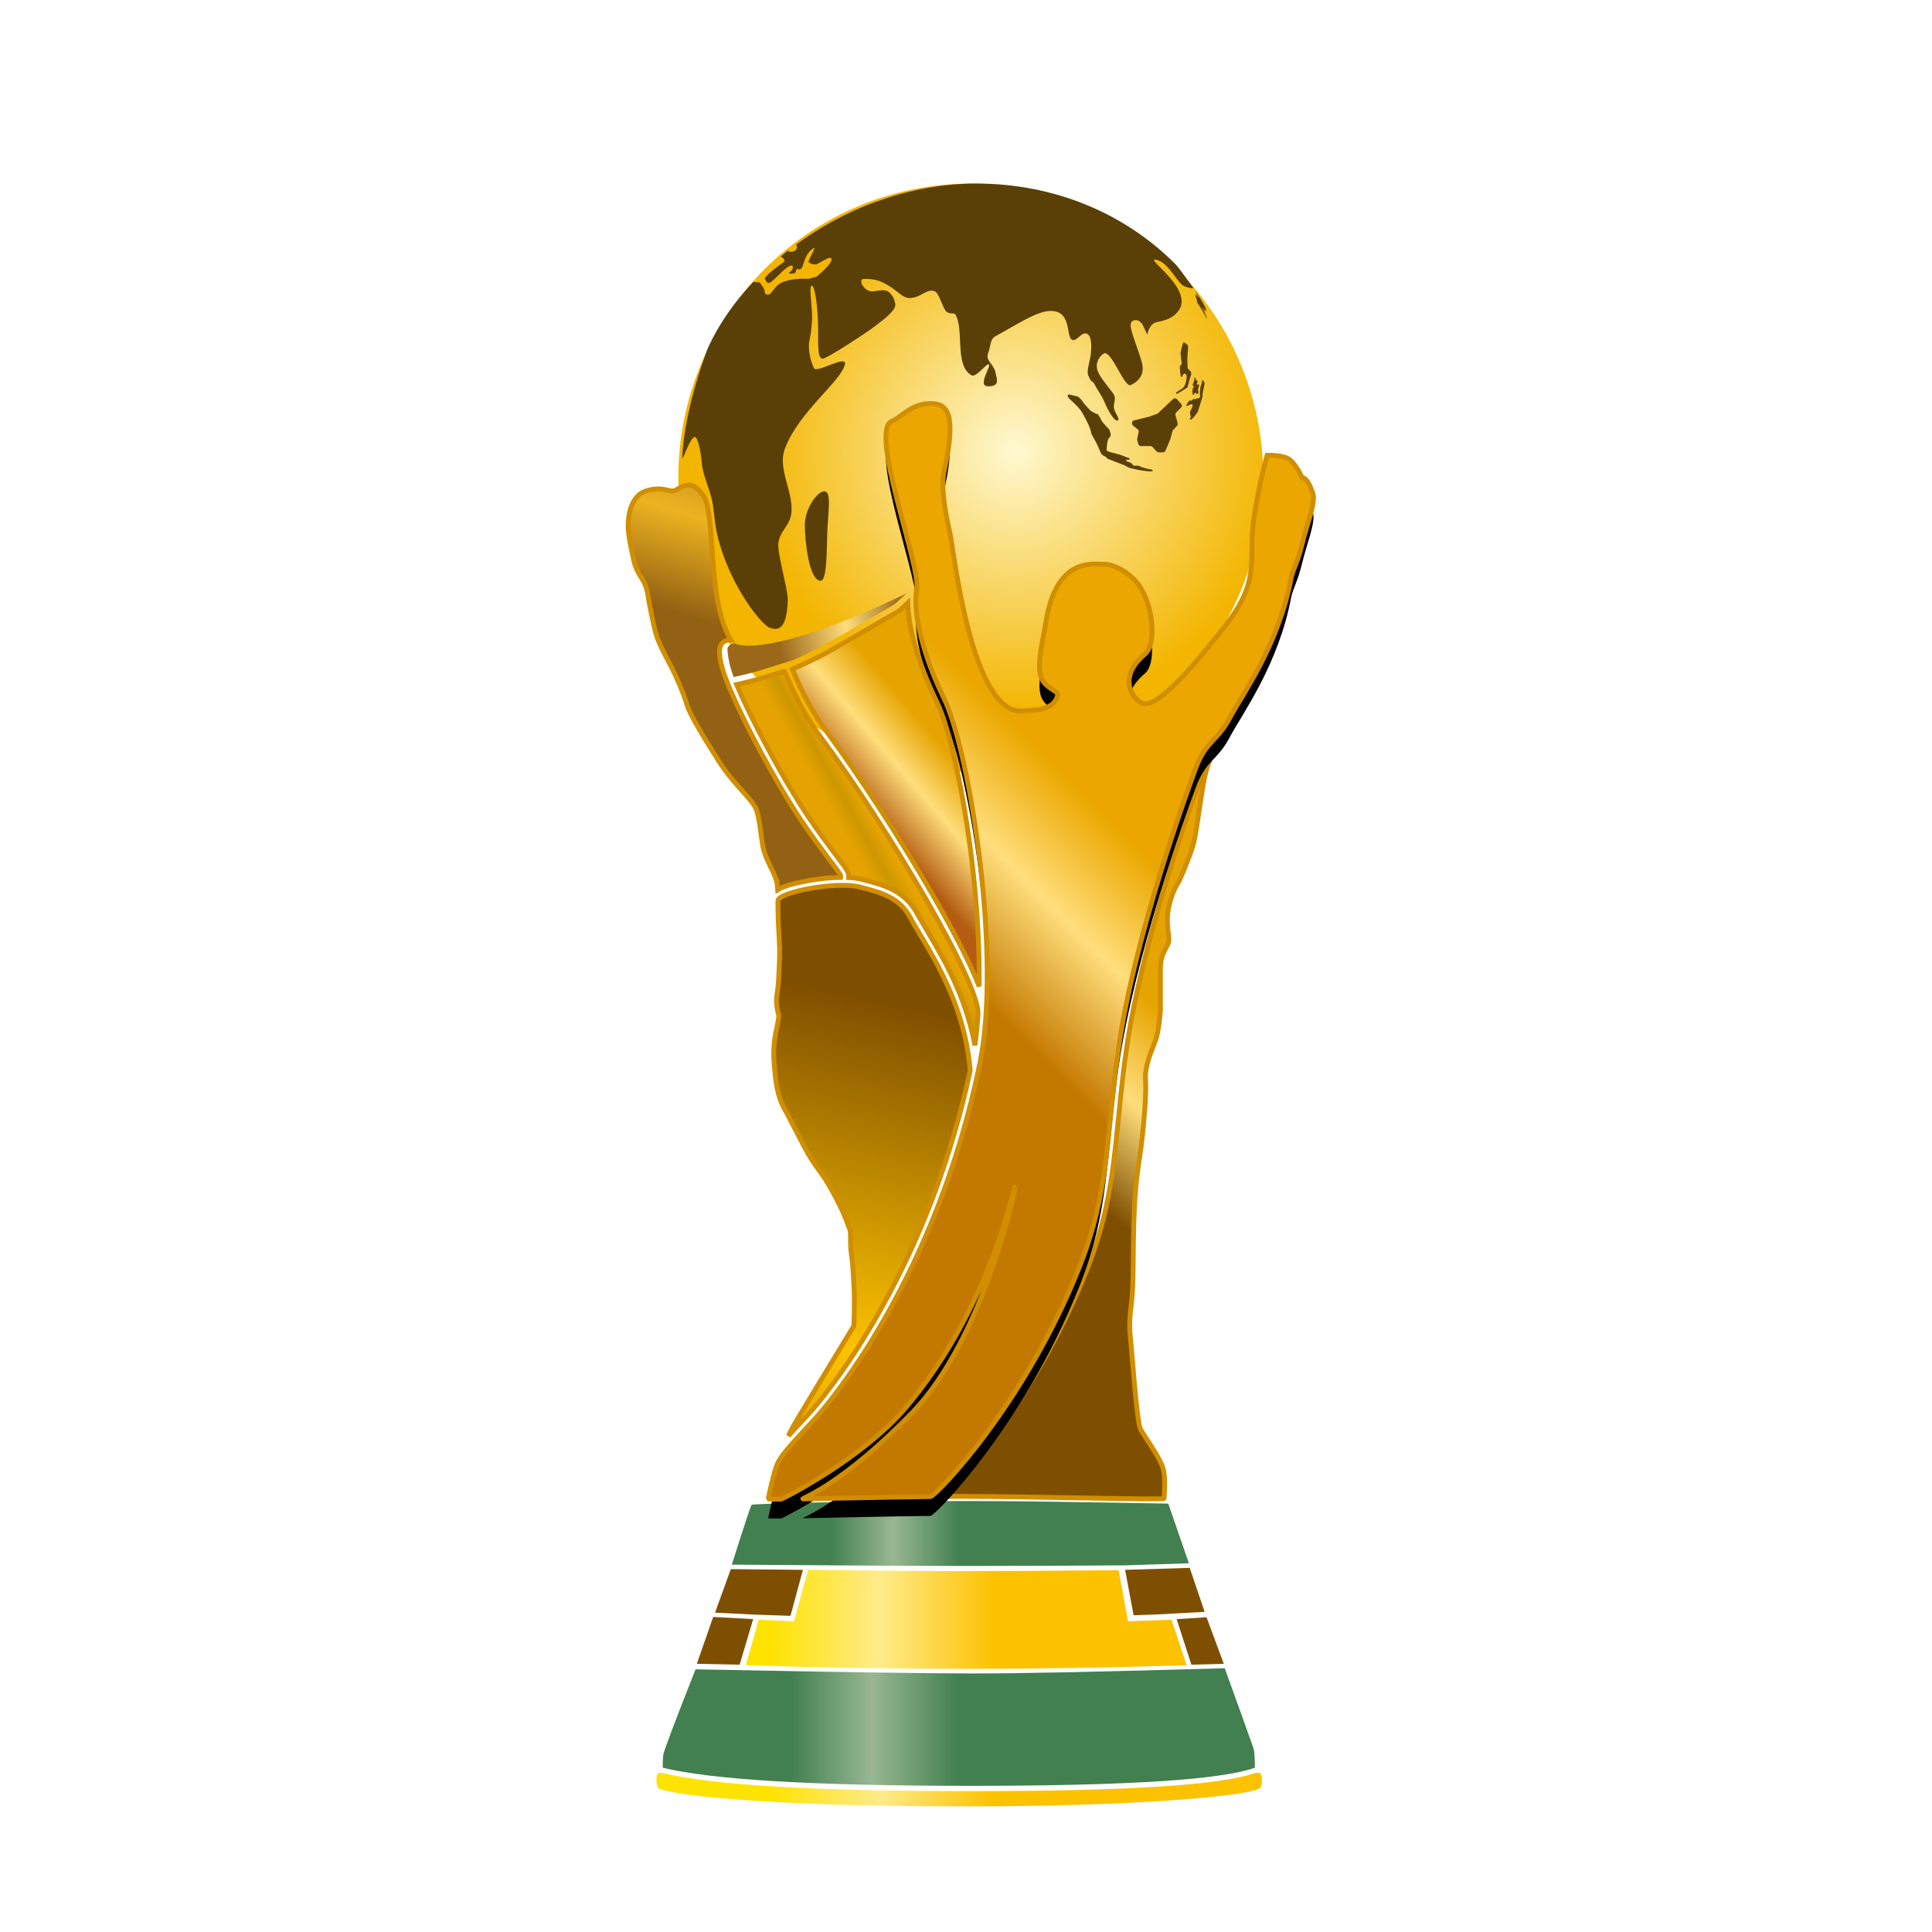 <?xml version="1.0" encoding="UTF-8"?>
<svg width="200px" height="200px" viewBox="0 0 200 200" version="1.1" xmlns="http://www.w3.org/2000/svg" xmlns:xlink="http://www.w3.org/1999/xlink">
    <title>world_cup_gold</title>
    <defs>
        <radialGradient cx="57.556%" cy="45.535%" fx="57.556%" fy="45.535%" r="45.037%" gradientTransform="translate(0.576,0.455),scale(1,0.994),rotate(48.752),translate(-0.576,-0.455)" id="radialGradient-1">
            <stop stop-color="#FFF9D1" offset="0%"></stop>
            <stop stop-color="#F3B500" offset="100%"></stop>
        </radialGradient>
        <linearGradient x1="18.834%" y1="35.567%" x2="55.719%" y2="35.567%" id="linearGradient-2">
            <stop stop-color="#FEE300" offset="0%"></stop>
            <stop stop-color="#FFEB8A" offset="49.195%"></stop>
            <stop stop-color="#FCC200" offset="100%"></stop>
        </linearGradient>
        <linearGradient x1="50%" y1="100%" x2="21.452%" y2="100%" id="linearGradient-3">
            <stop stop-color="#42804F" offset="0%"></stop>
            <stop stop-color="#98B792" offset="51.791%"></stop>
            <stop stop-color="#42804F" offset="100%"></stop>
        </linearGradient>
        <linearGradient x1="50%" y1="100%" x2="21.452%" y2="100%" id="linearGradient-4">
            <stop stop-color="#42804F" offset="0%"></stop>
            <stop stop-color="#98B792" offset="51.791%"></stop>
            <stop stop-color="#42804F" offset="100%"></stop>
        </linearGradient>
        <linearGradient x1="56.515%" y1="26.981%" x2="47.08%" y2="57.098%" id="linearGradient-5">
            <stop stop-color="#E6A401" offset="0%"></stop>
            <stop stop-color="#FFDE7C" offset="46.715%"></stop>
            <stop stop-color="#7F4F00" offset="100%"></stop>
        </linearGradient>
        <linearGradient x1="55.542%" y1="34.912%" x2="44.448%" y2="57.098%" id="linearGradient-6">
            <stop stop-color="#EBA700" offset="0%"></stop>
            <stop stop-color="#FFDE7C" offset="46.715%"></stop>
            <stop stop-color="#C37800" offset="100%"></stop>
        </linearGradient>
        <path d="M29.87,41.978 C30.306,39.557 24.873,25.554 27.319,24.589 C28.282,24.21 29.234,22.859 31.117,22.778 C32.954,22.699 34.082,23.535 32.716,29.765 C32.358,31.395 32.781,33.858 33.34,36.319 C33.671,37.78 35.534,55.152 40.878,54.597 C41.999,54.481 44.097,54.633 44.464,52.93 C44.552,52.521 43.094,52.249 42.721,51.031 C42.296,49.642 42.957,47.225 43.226,45.514 C44.312,38.599 48.065,39.415 49.422,39.415 C50.002,39.415 52.039,40.088 53.13,41.978 C54.412,44.197 54.646,47.748 53.492,48.721 C50.676,51.097 52.153,53.233 53.13,53.763 C54.899,54.723 60.082,47.906 61.345,46.372 C64.576,42.451 64.576,40.409 64.576,37.286 C64.576,35.204 65.098,32.152 66.141,28.131 C66.948,28.106 67.617,28.193 68.149,28.394 C68.681,28.594 69.223,29.283 69.774,30.461 C70.17,30.414 70.576,31.175 70.888,32.097 C71.2,33.019 70.196,35.485 69.774,37.286 C69.352,39.088 68.789,40.023 68.64,40.812 C67.322,47.824 63.571,52.884 62.273,55.328 C60.974,57.773 59.814,57.67 58.751,60.535 C57.688,63.4 52.391,78.088 50.776,89.446 C49.422,98.97 49.861,104.258 46.68,112.245 C40.989,126.535 31.789,135.92 31.299,135.926 C26.91,135.976 21.556,136.104 18.089,136.163 C17.817,136.168 22.074,134.797 29.419,127.218 C36.763,119.638 40.211,103.853 40.048,103.855 C39.914,103.856 37.47,116.371 28.799,126.648 C24.248,132.042 15.925,136.192 15.853,136.192 C14.99,136.197 14.489,136.188 14.495,136.156 C14.815,134.648 15.103,133.514 15.36,132.754 C15.786,131.492 18.178,129.199 19.556,127.634 C20.933,126.07 31.901,113.17 36.415,91.047 C38.668,80.004 35.394,58.899 32.716,53.348 C29.87,47.45 29.575,43.612 29.87,41.978 Z" id="path-7"></path>
        <filter x="-12.0%" y="-4.6%" width="124.8%" height="112.8%" filterUnits="objectBoundingBox" id="filter-8">
            <feMorphology radius="0.25" operator="dilate" in="SourceAlpha" result="shadowSpreadOuter1"></feMorphology>
            <feOffset dx="0" dy="2" in="shadowSpreadOuter1" result="shadowOffsetOuter1"></feOffset>
            <feGaussianBlur stdDeviation="2" in="shadowOffsetOuter1" result="shadowBlurOuter1"></feGaussianBlur>
            <feComposite in="shadowBlurOuter1" in2="SourceAlpha" operator="out" result="shadowBlurOuter1"></feComposite>
            <feColorMatrix values="0 0 0 0 0   0 0 0 0 0   0 0 0 0 0  0 0 0 0.1 0" type="matrix" in="shadowBlurOuter1"></feColorMatrix>
        </filter>
        <linearGradient x1="43.634%" y1="105.329%" x2="50%" y2="21.337%" id="linearGradient-9">
            <stop stop-color="#E6A401" offset="0%"></stop>
            <stop stop-color="#FCC200" offset="24.402%"></stop>
            <stop stop-color="#7F4F00" offset="100%"></stop>
        </linearGradient>
        <linearGradient x1="50%" y1="-21.251%" x2="40.754%" y2="35.71%" id="linearGradient-10">
            <stop stop-color="#9A6719" offset="0%"></stop>
            <stop stop-color="#ECB320" offset="57.745%"></stop>
            <stop stop-color="#936113" offset="100%"></stop>
        </linearGradient>
        <linearGradient x1="100%" y1="45.001%" x2="27.587%" y2="51.541%" id="linearGradient-11">
            <stop stop-color="#9A6819" offset="0%"></stop>
            <stop stop-color="#FFDE7C" offset="46.715%"></stop>
            <stop stop-color="#9B681A" offset="100%"></stop>
        </linearGradient>
        <linearGradient x1="58.41%" y1="42.666%" x2="50%" y2="50%" id="linearGradient-12">
            <stop stop-color="#E6A401" offset="0%"></stop>
            <stop stop-color="#CD9700" offset="46.715%"></stop>
            <stop stop-color="#E5A300" offset="100%"></stop>
        </linearGradient>
        <linearGradient x1="61.877%" y1="26.981%" x2="44.676%" y2="57.098%" id="linearGradient-13">
            <stop stop-color="#E6A401" offset="0%"></stop>
            <stop stop-color="#FFDE7C" offset="46.715%"></stop>
            <stop stop-color="#B45D12" offset="100%"></stop>
        </linearGradient>
    </defs>
    <g id="world_cup_gold" stroke="none" stroke-width="1" fill="none" fill-rule="evenodd">
        <g id="noun_Trophy_1819100" transform="translate(65.026, 19)">
            <ellipse id="Oval" fill="url(#radialGradient-1)" cx="35.474" cy="30.45" rx="30.279" ry="30.45"></ellipse>
            <g id="Group">
                <path d="M3.581,164.54 C8.676,165.793 19.307,166.419 35.474,166.419 C51.641,166.419 61.442,165.793 64.877,164.54 C65.143,164.524 65.297,164.516 65.325,164.516 C65.661,164.516 65.762,165.944 65.325,166.163 C63.846,166.906 53.102,168 34.464,168 C15.826,168 5.022,166.953 3.226,166.163 C2.836,165.992 2.809,164.516 3.226,164.516 C3.245,164.516 3.363,164.524 3.581,164.54 Z M18.627,143.509 C25.701,143.596 31.034,143.64 34.627,143.64 C38.221,143.64 43.604,143.609 50.776,143.547 L51.746,148.834 L56.252,148.671 L57.808,153.384 C50.203,153.633 42.598,153.757 34.993,153.757 C27.388,153.757 19.782,153.633 12.177,153.384 L13.52,148.671 L17.178,148.834 L18.627,143.509 Z" id="Shape" fill="url(#linearGradient-2)" fill-rule="nonzero"></path>
                <path d="M8.993,147.941 L10.628,143.435 L18.092,143.509 L16.805,148.27 C15.116,148.22 13.847,148.177 12.998,148.141 C12.148,148.105 10.813,148.038 8.993,147.941 Z" id="Path" fill="#7F4F00" fill-rule="nonzero"></path>
                <path d="M58.133,143.304 L59.674,147.854 C58.638,147.913 57.633,147.971 56.659,148.026 C54.908,148.126 53.463,148.188 52.323,148.212 L51.444,143.509 L58.133,143.304 Z" id="Path" fill="#7F4F00" fill-rule="nonzero"></path>
                <polygon id="Path" fill="#7F4F00" fill-rule="nonzero" points="7.111 153.235 8.804 148.385 12.943 148.611 11.539 153.328"></polygon>
                <polygon id="Path" fill="#7F4F00" fill-rule="nonzero" points="59.872 148.417 61.662 153.235 58.305 153.328 56.781 148.611"></polygon>
                <path d="M51.406,143.044 C45.287,143.087 39.868,143.108 35.15,143.108 C30.48,143.108 22.339,143.063 10.726,142.971 L10.81,142.729 C12.024,138.879 12.685,136.892 12.794,136.768 C12.846,136.709 20.233,136.398 34.956,136.384 C38.846,136.38 45.831,136.47 55.913,136.653 L57.901,142.409 L58.039,142.831 L51.406,143.044 Z" id="Path" fill="url(#linearGradient-3)" fill-rule="nonzero"></path>
                <path d="M64.739,161.995 C64.833,162.293 64.879,162.958 64.877,163.991 C61.442,165.243 51.641,165.869 35.474,165.869 C19.307,165.869 8.676,165.243 3.581,163.991 C3.572,163.484 3.589,163.046 3.632,162.675 C3.674,162.306 4.79,159.35 6.979,153.806 C21.247,154.092 30.869,154.236 35.845,154.236 C40.848,154.236 49.485,154.055 61.758,153.692 C63.651,158.931 64.645,161.699 64.739,161.995 Z" id="Path" fill="url(#linearGradient-4)" fill-rule="nonzero"></path>
                <path d="M36,-3.19744231e-14 C44.214,-3.19744231e-14 51.424,3.124 56.594,8.286 C57,8.691 57.845,9.893 58.493,10.788 C58.564,10.887 58.023,10.839 57.491,10.584 C56.959,10.329 56.07,8.563 55.129,8.069 C55.011,8.007 54.668,7.843 54.485,7.889 C53.959,8.021 58.554,11.078 56.959,13.187 C56.59,13.676 56.052,14.072 55.007,14.283 C54.727,14.34 54.512,14.363 54.284,14.571 C53.662,15.141 53.834,15.839 53.682,15.528 C53.53,15.218 53.377,14.826 53.223,14.571 C52.851,13.958 52.094,14.035 52.016,14.571 C51.925,15.193 53.02,17.684 53.223,18.716 C53.448,19.856 52.755,20.547 52.016,20.863 C51.716,20.992 51.275,20.246 50.811,19.431 L50.596,19.052 C50.128,18.235 49.655,17.473 49.296,17.572 C49.161,17.609 48.389,18.157 48.532,19.124 C48.63,19.787 49.392,20.658 50.151,21.65 C50.625,22.27 50.226,22.642 50.278,23.149 C50.344,23.789 50.996,24.377 50.67,24.519 C50.343,24.661 49.686,23.527 49.296,22.59 C49.029,21.949 48.626,21.452 48.328,20.863 C48.194,20.598 48.123,20.541 48.061,20.509 L48.008,20.484 C47.929,20.443 47.839,20.358 47.624,19.843 C47.424,19.362 47.807,18.505 47.903,17.572 C48.013,16.508 47.903,15.669 47.434,15.528 C46.964,15.388 46.521,16.19 46.113,16.207 C45.201,16.246 46.102,13.187 43.749,13.187 C42.322,13.187 40.29,14.571 38.005,15.819 C37.432,16.131 37.559,16.831 37.262,17.572 C36.965,18.312 37.837,18.721 38.005,19.485 C38.18,20.283 38.524,20.99 37.262,20.99 C36,20.99 37.844,18.586 37.262,18.716 C36.968,18.782 36,20.105 35.534,19.843 C33.766,18.847 34.798,15.072 33.882,13.567 C33.736,13.327 33.177,13.592 32.881,13.187 C32.746,13.003 32.621,12.731 32.497,12.444 L32.349,12.098 C32.152,11.64 31.953,11.221 31.723,11.144 C30.878,10.864 30.383,11.78 29.182,11.853 C28.467,11.897 27.927,11.152 26.986,10.584 C26.041,10.013 25.472,9.872 24.439,9.872 C23.736,9.872 24.36,11.008 25.038,11.144 C25.557,11.249 26.374,10.874 26.847,11.144 C27.427,11.475 27.62,12.216 27.655,12.497 C27.734,13.125 26.486,14.054 25.472,14.822 C24.458,15.59 20.567,18.128 20.134,18.128 C19.749,18.128 19.649,17.426 19.671,15.819 C19.701,13.51 19.427,10.794 19.047,10.584 C18.776,10.433 18.877,11.401 18.967,12.51 L18.994,12.846 C19.019,13.184 19.041,13.526 19.047,13.846 C19.056,14.276 18.968,14.788 18.936,15.249 C18.89,15.898 18.708,16.222 18.71,16.824 C18.715,17.929 19.099,18.846 19.241,19.124 C19.516,19.659 22.672,17.669 22.437,18.716 C22.039,20.492 17.723,23.556 16.236,27.41 C15.428,29.505 17.068,31.774 16.907,33.998 C16.803,35.437 15.665,35.936 15.543,37.263 C15.447,38.31 16.553,42.12 16.524,43.098 C16.427,46.382 15.404,46.198 14.745,46.016 C13.731,45.737 10.216,41.143 9.146,35.989 C8.904,34.824 8.903,33.607 8.622,32.524 C8.281,31.214 7.672,30.041 7.593,28.612 C7.565,28.107 7.23,26.09 6.859,26.237 C6.281,26.467 5.57,29.035 5.605,28.295 C5.853,23.05 8.282,16.962 8.297,16.929 C9.423,14.49 11.038,12.208 12.982,10.161 C13.155,10.284 13.564,10.156 13.649,10.274 C13.756,10.421 13.874,10.592 14.005,10.788 C14.241,11.141 14.005,11.504 14.466,11.504 C14.927,11.504 15.023,10.589 16.058,10.186 C16.748,9.918 17.617,9.813 18.664,9.872 L19.523,9.633 C20.986,8.399 21.155,7.9 21.024,7.75 C20.892,7.599 20.723,7.673 19.523,8.359 C19.092,8.425 18.852,8.242 18.71,8.177 C18.498,8.08 19.461,6.677 19.241,6.677 C19.165,6.677 18.739,6.965 18.454,7.501 C18.189,8 18.069,8.747 17.874,8.837 C17.47,9.024 17.737,8.745 17.531,8.837 C17.263,8.956 17.433,9.157 17.287,9.245 C17.142,9.332 16.383,9.417 16.756,9.146 C17.129,8.874 17.138,8.494 16.892,8.494 C16.728,8.494 16.484,8.622 15.91,9.146 C15.261,9.772 14.728,10.387 14.466,10.274 C14.204,10.161 14.299,9.987 14.15,9.872 C14.15,9.713 14.449,9.417 14.933,9.009 C15.42,8.597 16.143,8.155 16.179,8.032 C16.216,7.908 16.123,7.754 15.811,7.555 C16.041,7.341 16.277,7.152 16.516,6.966 C16.706,7.012 16.625,7.11 17.005,7.055 C17.385,7 17.605,6.677 17.399,6.301 C19.148,5.029 21.021,3.92 22.95,3.009 C27.322,0.944 32.039,-3.19744231e-14 36,-3.19744231e-14 Z M20.313,31.867 C21.118,31.867 20.653,34.158 20.601,36.493 L20.591,36.951 C20.542,39.084 20.474,41.118 19.921,41.118 C18.726,41.118 18.29,36.975 18.29,35.348 C18.29,33.721 19.528,31.867 20.313,31.867 Z M45.597,21.823 L46.535,22.045 C46.731,22.161 46.946,22.398 47.179,22.757 C47.465,23.086 47.685,23.327 47.841,23.481 C48.076,23.712 48.635,23.895 48.635,23.895 C48.635,23.895 48.942,24.346 48.983,24.501 C49.024,24.657 49.798,25.455 49.8,25.456 C49.802,25.456 50.105,26.118 49.84,26.269 C49.574,26.42 49.536,27.415 49.536,27.544 C49.537,27.673 49.622,27.725 50.01,27.829 C50.399,27.933 50.882,28.068 50.902,28.065 L50.922,28.071 L50.922,28.071 L51.042,28.115 C51.204,28.177 51.475,28.284 51.679,28.363 L51.854,28.43 C51.878,28.439 51.898,28.446 51.913,28.451 C51.92,28.47 51.929,28.494 51.936,28.513 C51.856,28.589 51.856,28.589 51.557,28.61 C51.528,28.72 51.528,28.72 51.908,28.859 C52.288,28.999 52.215,29.208 52.388,29.208 L52.51,29.208 L52.51,29.208 L52.796,29.208 L52.796,29.208 C52.979,29.26 53.068,29.297 53.064,29.319 C53.058,29.351 53.901,29.567 53.919,29.567 C53.937,29.566 54.388,29.619 54.303,29.742 C54.218,29.864 53.447,29.769 52.69,29.619 C52.068,29.496 51.886,29.428 51.84,29.413 C51.84,29.406 51.78,29.374 51.704,29.335 L51.546,29.255 C51.471,29.217 51.41,29.185 51.41,29.178 C51.411,29.16 49.689,28.549 49.569,28.44 C49.449,28.33 49.58,28.336 49.196,28.161 C48.812,27.986 48.945,27.582 48.064,26.118 C47.939,25.91 47.924,25.788 47.918,25.742 C47.88,25.435 47.589,24.711 46.998,23.713 C46.407,22.715 45.132,22.081 45.597,21.823 Z M56.8,22.323 C56.801,22.324 56.802,22.325 56.803,22.325 L57.248,22.81 C57.347,22.918 57.344,23.085 57.24,23.189 L56.726,23.705 C56.657,23.774 56.63,23.875 56.655,23.97 L56.884,24.826 C56.908,24.918 56.883,25.017 56.817,25.086 L56.419,25.502 C56.387,25.535 56.365,25.575 56.353,25.619 L56.11,26.506 C56.107,26.518 56.102,26.53 56.097,26.542 L55.618,27.661 C55.574,27.762 55.475,27.827 55.365,27.827 L54.916,27.827 C54.84,27.827 54.766,27.795 54.714,27.739 L54.276,27.264 C54.224,27.208 54.15,27.176 54.074,27.176 L53.088,27.176 C52.968,27.176 52.862,27.098 52.826,26.984 L52.702,26.593 C52.688,26.548 52.686,26.5 52.695,26.454 L52.851,25.717 C52.873,25.616 52.835,25.511 52.755,25.446 L52.269,25.056 C52.204,25.004 52.167,24.925 52.167,24.842 L52.167,24.77 C52.167,24.651 52.248,24.547 52.364,24.519 L53.919,24.141 C53.929,24.139 53.939,24.136 53.948,24.132 L54.761,23.837 C54.796,23.824 54.829,23.804 54.856,23.778 L56.411,22.311 C56.522,22.207 56.696,22.212 56.8,22.323 Z M59.448,20.373 C59.458,20.377 59.473,20.383 59.484,20.387 C59.628,20.486 59.657,20.582 59.662,20.63 C59.682,20.858 59.581,21.078 59.568,21.303 C59.487,21.37 59.447,22.048 59.461,22.057 C59.461,22.064 59.003,23.557 58.968,23.622 L58.616,24.122 C58.542,24.188 58.306,24.494 58.186,24.434 C58.066,24.375 58.25,24.249 58.246,24.153 C58.24,24.022 58.163,23.898 58.159,23.767 C58.158,23.751 58.158,23.729 58.16,23.713 C58.171,23.608 58.182,23.574 58.308,23.33 C58.451,23.054 58.469,22.961 58.402,22.858 C58.357,22.789 58.135,22.892 57.978,22.97 L57.852,23.032 C57.838,23.039 57.827,23.043 57.822,23.044 C57.8,23.026 57.76,22.994 57.809,22.889 C57.869,22.762 58.098,22.469 58.1,22.468 C58.162,22.417 58.232,22.507 58.306,22.482 C58.386,22.455 58.363,22.378 58.444,22.35 C58.458,22.346 58.476,22.338 58.491,22.334 C58.722,22.274 58.821,22.313 58.996,22.23 C59.171,22.146 59.29,22.171 59.191,21.9 C59.19,21.896 59.151,21.225 59.308,20.883 C59.465,20.541 59.332,20.421 59.448,20.373 Z M58.659,20.065 C58.678,20.078 58.679,20.079 58.693,20.1 C58.739,20.173 58.759,20.251 58.803,20.325 C58.843,20.39 58.938,20.435 58.945,20.511 C58.953,20.604 58.839,20.681 58.865,20.776 C58.872,20.803 58.892,20.834 58.947,20.833 L58.973,20.825 L58.973,20.825 L58.991,20.786 C58.995,20.78 59.002,20.776 59.014,20.774 C59.015,20.774 59.107,20.774 59.103,20.873 C59.097,21.014 59.004,21.144 58.989,21.285 C58.977,21.399 59.042,21.509 59.025,21.623 C59.013,21.7 58.982,21.749 58.971,21.759 C58.957,21.775 58.918,21.816 58.818,21.765 C58.817,21.764 58.775,21.702 58.763,21.652 C58.752,21.602 58.684,21.654 58.622,21.744 C58.515,21.899 58.49,21.899 58.458,21.898 L58.401,21.429 C58.417,21.298 58.569,21.017 58.577,20.956 C58.583,20.914 58.49,20.949 58.429,20.946 C58.415,20.926 58.413,20.897 58.496,20.689 C58.548,20.558 58.57,20.504 58.596,20.42 C58.627,20.319 58.597,20.217 58.621,20.116 C58.628,20.088 58.632,20.084 58.643,20.068 L58.659,20.065 L58.659,20.065 Z M57.498,16.446 C57.52,16.448 57.55,16.455 57.571,16.463 C57.757,16.562 57.879,16.664 57.935,16.771 C58.02,16.932 57.886,17.609 57.889,18.134 C57.892,18.658 57.895,19.123 57.95,19.176 C58.02,19.244 58.224,19.411 58.253,19.49 C58.307,19.566 58.3,19.767 58.278,19.813 C58.254,19.851 58.112,20.277 58.082,20.381 C58.069,20.422 57.955,21.056 57.85,21.139 C57.745,21.222 57.447,21.386 57.335,21.464 C57.197,21.56 57.037,21.639 56.893,21.73 C56.73,21.833 56.661,21.684 56.797,21.568 L56.813,21.559 L56.813,21.559 L56.917,21.499 C57.083,21.403 57.373,21.228 57.477,21.114 C57.577,21.007 57.666,20.815 57.746,20.54 C57.832,20.084 57.843,19.829 57.777,19.776 C57.759,19.767 57.699,19.726 57.599,19.653 C57.525,19.676 57.459,19.751 57.401,19.877 C57.393,19.894 57.335,20.082 57.26,20.013 C57.169,19.942 57.075,19.046 57.133,18.892 C57.191,18.738 57.26,18.842 57.297,18.712 C57.313,18.66 57.292,18.478 57.265,18.269 L57.222,17.947 C57.195,17.736 57.175,17.548 57.191,17.484 L57.197,17.464 L57.197,17.464 L57.228,17.329 C57.288,17.051 57.412,16.493 57.498,16.446 Z M59.765,12.835 L59.767,12.839 C59.72,12.757 59.716,12.75 59.7,12.725 C59.753,12.826 59.811,12.925 59.862,13.027 C59.843,12.998 59.84,12.992 59.755,12.839 L59.634,12.625 C59.761,12.859 59.761,12.859 59.78,12.902 C59.695,12.789 59.811,13.031 59.883,13.236 C59.719,13.056 59.706,13.068 59.709,13.082 C59.727,13.112 59.736,13.173 59.734,13.265 C59.619,13.106 59.575,12.901 59.41,12.774 C59.858,13.709 59.925,13.875 59.888,13.961 L59.759,13.715 C59.552,13.324 59.487,13.222 59.064,12.556 L58.9,12.301 C58.91,11.996 58.723,11.738 58.691,11.444 C58.774,11.506 58.774,11.506 59.104,11.864 C59.059,11.768 58.718,11.189 58.821,11.321 C58.532,10.749 59.096,11.649 59.765,12.835 Z" id="Combined-Shape" fill="#5A3F06"></path>
                <path d="M60.505,58.955 C60.17,59.748 59.922,60.451 59.763,61.079 C59.395,62.531 58.91,66.575 58.621,67.921 C58.428,68.818 57.903,70.243 57.045,72.195 C56.491,73.043 56.113,74.036 55.913,75.176 C55.612,76.886 56.138,78.026 55.913,78.63 C55.688,79.234 55.1,79.838 55.1,81.235 L55.1,85.639 C54.977,87.08 54.815,88.081 54.615,88.642 C54.314,89.485 53.83,90.439 53.614,91.741 C53.398,93.043 53.782,92.402 53.398,96.879 C53.014,101.356 52.669,101.637 52.45,105.302 C52.232,108.968 52.328,112.104 52.225,114.299 C52.122,116.495 51.777,117.466 51.973,119.274 C52.169,121.083 52.651,128.123 53.025,128.901 C53.398,129.678 55.203,132.035 55.429,133.221 C55.561,133.915 55.577,134.881 55.478,136.118 C55.464,136.291 41.43,135.905 34.453,135.905 C33.884,135.905 33.274,135.908 32.635,135.913 C32.937,135.622 33.29,135.251 33.715,134.792 C34.914,133.495 36.295,131.825 37.701,129.934 C41.492,124.835 44.906,118.929 47.447,112.55 C48.623,109.596 49.369,106.88 49.881,103.878 C50.172,102.174 50.37,100.56 50.645,97.852 C51.175,92.635 51.238,92.058 51.593,89.562 C52.303,84.569 53.775,78.567 55.76,72.046 C57.078,67.716 58.435,63.759 59.525,60.822 C59.828,60.005 60.099,59.486 60.505,58.955 Z" id="Path" stroke="#D08E00" stroke-width="0.5" fill="url(#linearGradient-5)"></path>
                <g id="Path">
                    <use fill="black" fill-opacity="1" filter="url(#filter-8)" xlink:href="#path-7"></use>
                    <use stroke="#D08E00" stroke-width="0.5" fill="url(#linearGradient-6)" fill-rule="evenodd" xlink:href="#path-7"></use>
                </g>
                <path d="M17.095,128.645 C17.51,127.91 19.602,124.444 23.371,118.247 C23.431,116.444 23.431,115.033 23.371,114.013 C23.281,112.484 23.246,111.666 23.097,110.723 C22.948,109.781 23.097,108.697 22.95,108.293 C22.804,107.89 22.374,106.559 21.234,104.478 C20.094,102.397 19.566,101.994 18.812,100.74 C18.057,99.487 16.953,97.155 16.213,95.853 C15.474,94.552 15.25,93.112 15.095,90.793 C14.941,88.473 15.59,86.924 15.59,86.173 C15.59,85.976 15.36,85.478 15.36,84.525 C15.36,83.977 15.543,83.482 15.59,82.053 C15.628,80.914 15.771,80.086 15.59,77.304 C15.506,76.012 15.507,75.033 15.507,74.255 C15.506,73.359 21.522,72.211 23.921,72.814 C26.32,73.418 28.108,73.929 29.234,76.04 C30.772,78.921 34.771,84.202 35.41,91.822 C33.414,101.119 30.157,109.412 26.089,116.647 C24.558,119.369 22.998,121.784 21.469,123.884 C20.449,125.284 19.602,126.334 18.936,127.09 C18.731,127.323 18.495,127.582 18.174,127.927 C18.055,128.055 17.472,128.679 17.308,128.856 C17.169,129.006 17.044,129.142 16.925,129.272 C16.808,129.399 16.697,129.522 16.589,129.642 C16.758,129.278 16.929,128.939 17.095,128.645 Z" id="Path" stroke="#D08E00" stroke-width="0.5" fill="url(#linearGradient-9)"></path>
                <path d="M18.668,72.161 C17.252,72.415 16.166,72.701 15.487,73.109 C15.468,72.765 15.432,72.468 15.36,72.195 C15.095,71.196 14.157,69.903 13.918,68.478 C13.679,67.052 13.685,66.261 13.339,65.005 C12.994,63.749 11.12,62.551 9.262,59.605 C7.405,56.659 6.368,54.847 6.134,54.079 C5.9,53.312 5.616,52.523 4.98,51.096 C4.333,49.643 3.22,47.853 2.888,46.641 C2.556,45.429 2.268,43.923 1.995,42.368 C1.722,40.812 0.938,40.674 0.561,38.918 C0.184,37.162 0,36.298 0,35.359 C0,34.419 0.257,32.235 1.995,31.774 C3.733,31.312 4.236,32.008 4.842,31.774 C5.448,31.54 6.478,30.356 7.794,32.324 C9.11,34.292 8.134,43.115 10.628,47.254 C9.546,47.254 8.875,47.974 10.146,51.373 C11.085,53.886 14.026,59.765 16.954,64.45 C19.34,68.269 21.88,71.201 21.998,71.65 C22.013,71.704 22.014,71.762 22.004,71.823 C20.985,71.835 19.824,71.954 18.668,72.161 Z" id="Path" stroke="#D08E00" stroke-width="0.5" fill="url(#linearGradient-10)"></path>
                <path d="M10.282,48.092 C10.423,47.77 10.682,47.61 11.06,47.61 C12.771,48.399 18.576,47.253 27.499,43.05 C27.954,42.836 28.449,42.609 28.984,42.369 C28.449,42.609 27.888,43.386 27.439,43.645 C19.819,48.053 19.87,48.069 17.145,49.309 C15.868,49.714 14.773,50.057 13.861,50.337 C12.948,50.617 11.968,50.866 10.919,51.084 C10.498,49.96 10.288,48.876 10.282,48.092 Z" id="Path" fill="url(#linearGradient-11)"></path>
                <path d="M11.227,51.862 C12.248,51.646 13.207,51.4 14.103,51.125 C14.708,50.939 15.394,50.725 16.159,50.485 C16.268,50.45 17.365,53.832 19.842,57.176 C26.96,66.786 36.429,82.786 36.218,86.014 C36.144,87.149 36.036,88.219 35.894,89.212 C35.347,86.235 34.294,83.442 32.795,80.593 C32.107,79.286 30.127,75.962 29.962,75.652 C29.35,74.505 28.531,73.707 27.439,73.133 C26.602,72.692 25.79,72.434 24.122,72.015 C23.758,71.923 23.321,71.865 22.832,71.839 C22.842,71.705 22.831,71.571 22.796,71.439 C22.731,71.192 22.583,70.964 22.213,70.457 C22.092,70.291 21.951,70.101 21.742,69.823 C21.707,69.777 21.289,69.222 21.153,69.041 C19.932,67.417 19.01,66.124 18.074,64.676 C17.931,64.455 17.791,64.234 17.654,64.014 C15.216,60.113 12.468,54.841 11.227,51.862 Z" id="Path" stroke="#D08E00" stroke-width="0.5" fill="url(#linearGradient-12)"></path>
                <path d="M17.394,50.094 L17.487,50.059 C18.206,49.732 18.602,49.548 18.998,49.357 C19.098,49.308 19.195,49.261 19.292,49.213 C20.545,48.591 19.792,49.021 27.853,44.359 C28.12,44.204 28.209,44.123 28.741,43.604 C28.821,43.525 28.889,43.461 28.949,43.406 C28.999,45.934 29.958,49.53 31.973,53.706 C33.275,56.405 34.742,63.038 35.595,70.235 C36.14,74.828 36.397,79.242 36.333,83.112 C35.452,80.809 33.781,77.545 31.494,73.577 C28.196,67.856 24.031,61.445 20.505,56.686 C20.48,56.651 20.454,56.617 20.429,56.582 C19.416,55.198 18.575,53.727 17.839,52.171 C17.609,51.683 17.467,51.364 17.185,50.708 C17.081,50.466 17.035,50.363 16.991,50.269 C17.11,50.184 17.251,50.14 17.394,50.094 Z" id="Path" stroke="#D08E00" stroke-width="0.5" fill="url(#linearGradient-13)"></path>
            </g>
        </g>
    </g>
</svg>